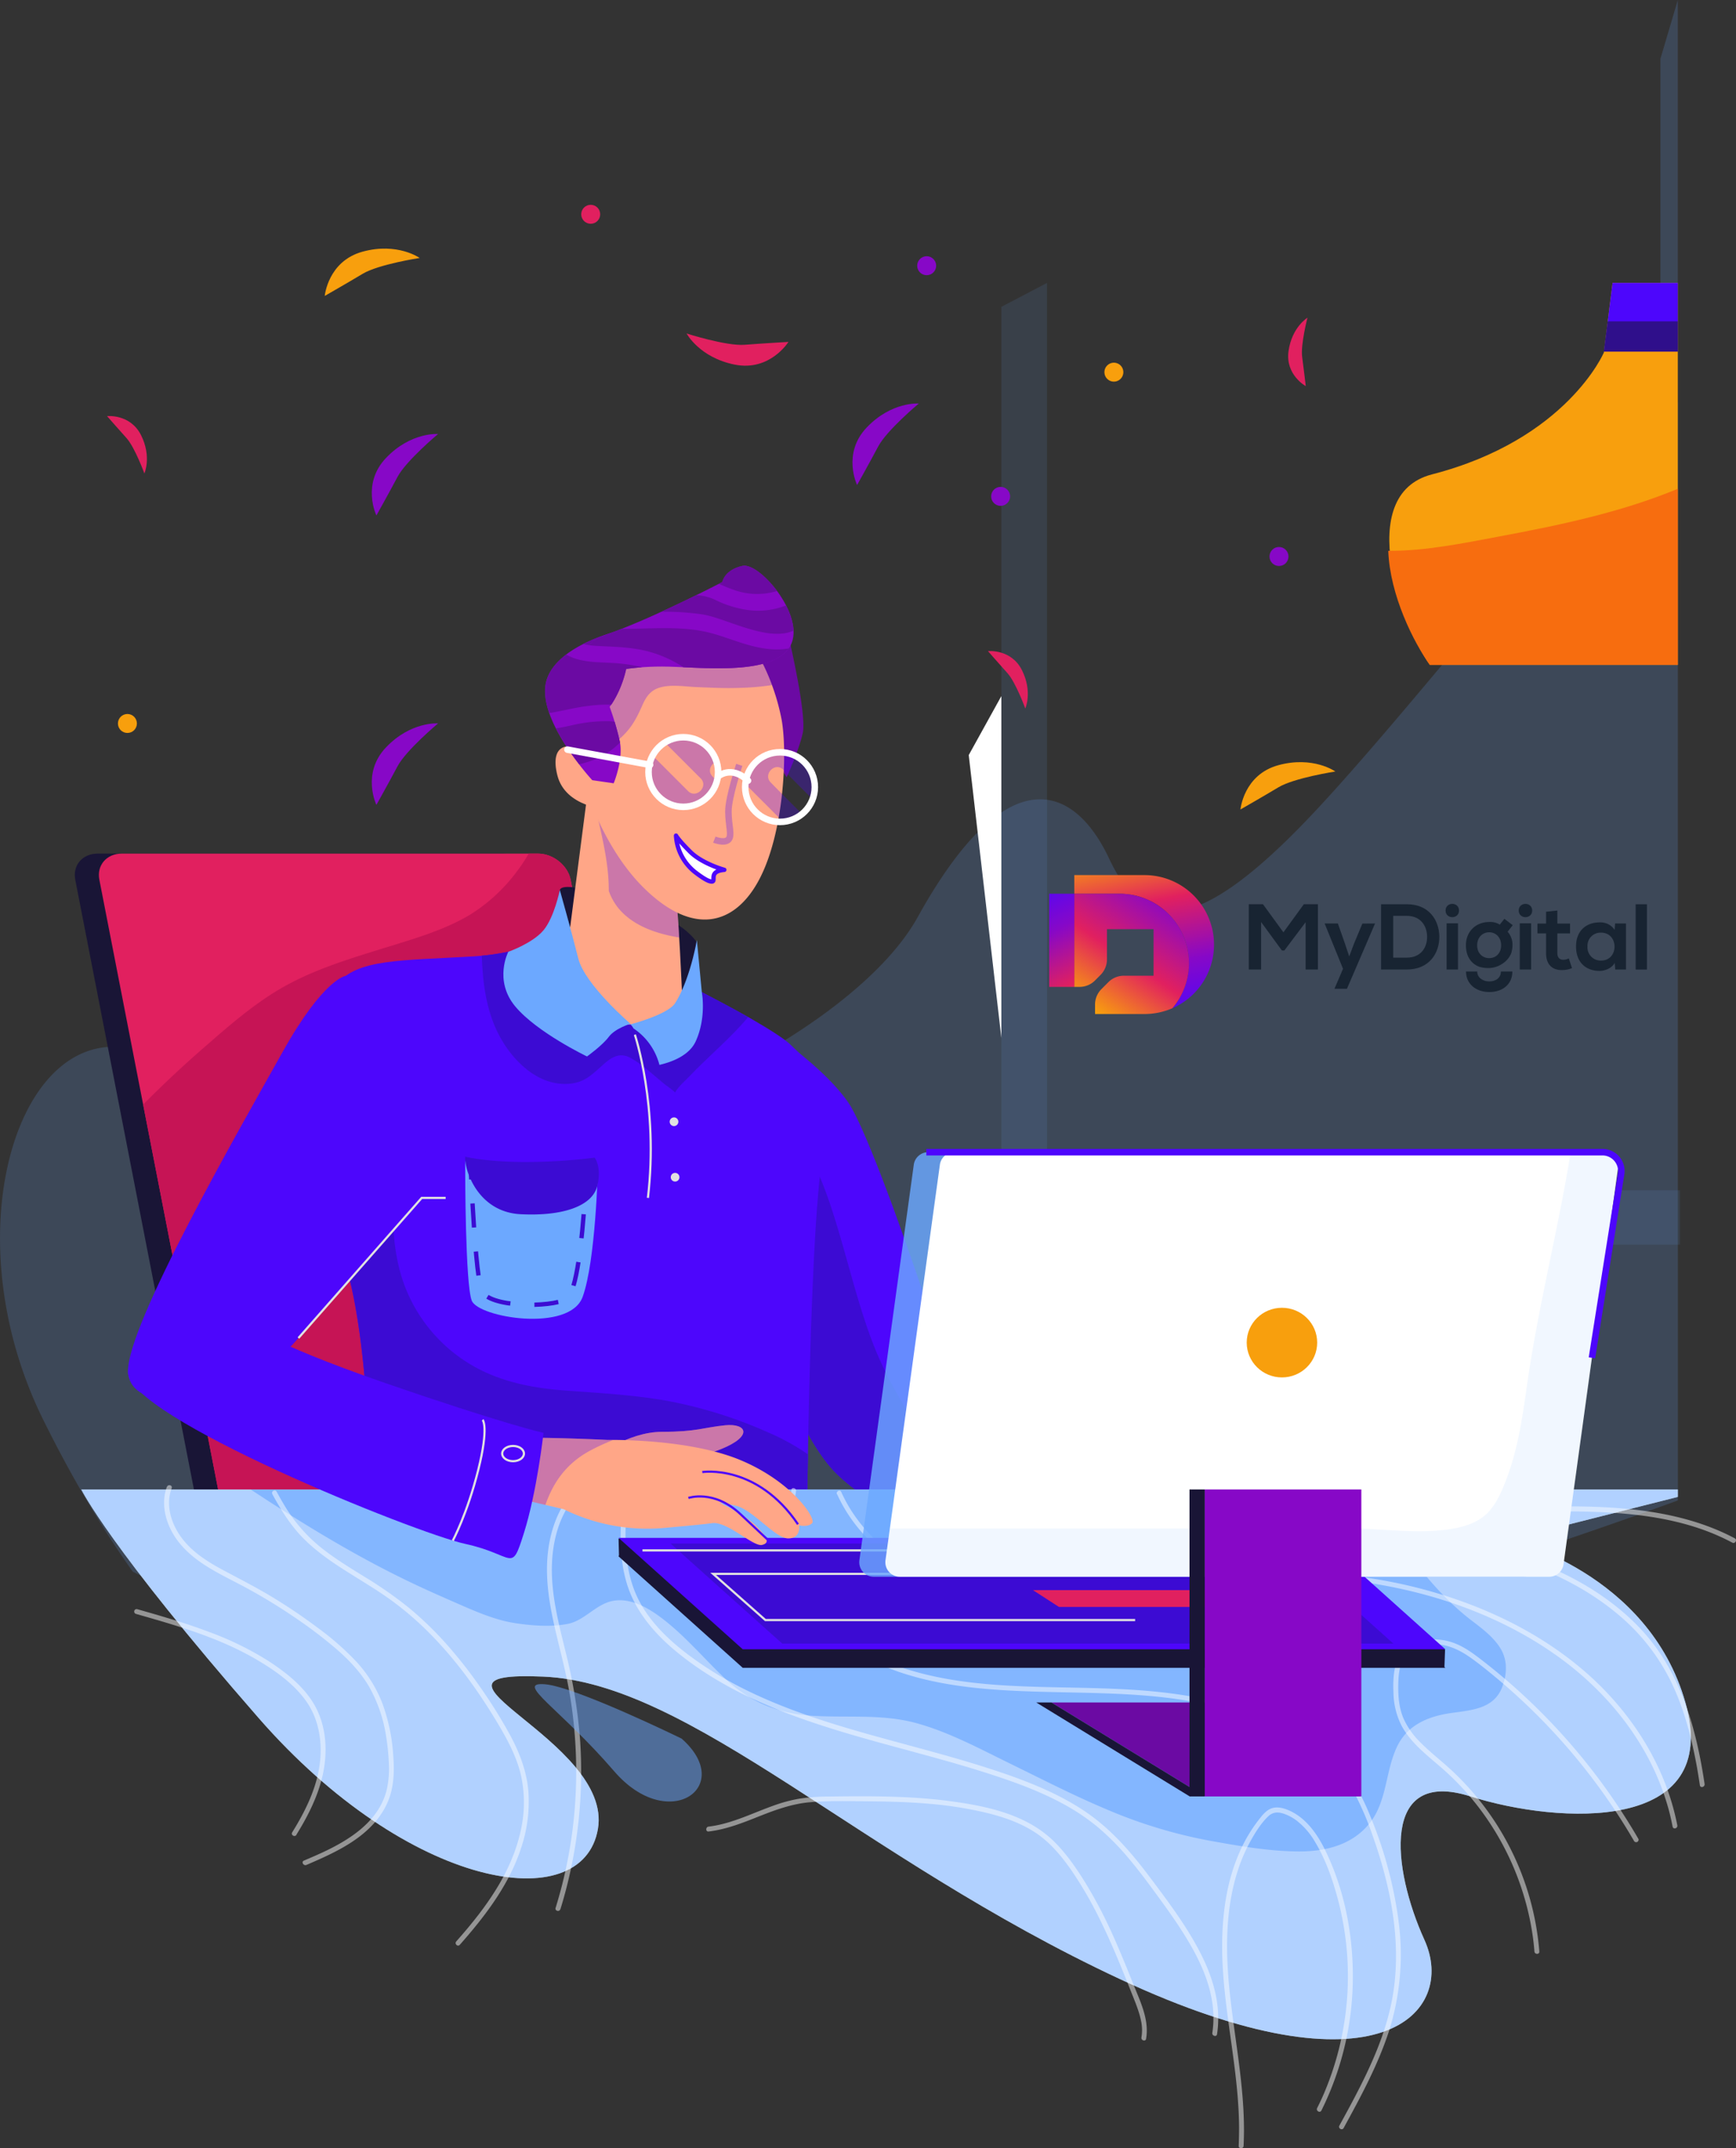 <svg xmlns="http://www.w3.org/2000/svg" xmlns:xlink="http://www.w3.org/1999/xlink" viewBox="0 0 798.13 987.23"><rect x="0" y="0" width="798.13" height="987.23" fill="#333333" stroke="none"/><defs><style>.cls-1{opacity:0.18;}.cls-2,.cls-31,.cls-32,.cls-4{fill:#6ca8ff;}.cls-3{opacity:0.21;}.cls-4{opacity:0.51;}.cls-5{fill:url(#linear-gradient);}.cls-6{fill:url(#linear-gradient-2);}.cls-7{fill:url(#linear-gradient-3);}.cls-8{fill:#182432;}.cls-9{fill:#f89f0d;}.cls-10{fill:#f76d0f;}.cls-11,.cls-26{fill:#4d06fc;}.cls-12,.cls-16{fill:#191536;}.cls-12{opacity:0.57;}.cls-13,.cls-27{fill:#fff;}.cls-14{fill:#e1205f;}.cls-15{fill:#8708c7;}.cls-17{fill:#c61455;}.cls-18{fill:#3c0bd3;}.cls-19{fill:#f7faff;}.cls-20{opacity:0.5;}.cls-21{opacity:0.66;}.cls-22{opacity:0.48;}.cls-23{fill:#6b0aa3;}.cls-24,.cls-28,.cls-30,.cls-33,.cls-34,.cls-35,.cls-36{fill:none;}.cls-24{stroke:#e1e1e1;}.cls-24,.cls-28,.cls-30,.cls-33,.cls-35,.cls-36{stroke-miterlimit:10;}.cls-25{fill:#ffa687;}.cls-26,.cls-28{opacity:0.29;}.cls-27,.cls-28,.cls-30,.cls-33{stroke:#4d06fc;}.cls-27,.cls-34{stroke-linecap:round;stroke-linejoin:round;}.cls-27,.cls-35,.cls-36{stroke-width:2px;}.cls-28,.cls-33,.cls-34{stroke-width:3px;}.cls-29{fill:#e1e1e1;}.cls-31{opacity:0.82;}.cls-32{opacity:0.09;}.cls-34{stroke:#fff;}.cls-35,.cls-36{stroke:#3c0bd3;}.cls-36{stroke-dasharray:11.07 11.07;}</style><linearGradient id="linear-gradient" x1="535.74" y1="-1914.46" x2="519.99" y2="-1834.06" gradientTransform="matrix(1, 0, 0, -1, 0, -1444)" gradientUnits="userSpaceOnUse"><stop offset="0" stop-color="#4d06fc"/><stop offset="0.33" stop-color="#8708c7"/><stop offset="0.69" stop-color="#e1205f"/><stop offset="1" stop-color="#f89f0d"/></linearGradient><linearGradient id="linear-gradient-2" x1="550.2" y1="-1831.08" x2="499.61" y2="-1906.23" xlink:href="#linear-gradient"/><linearGradient id="linear-gradient-3" x1="475.54" y1="-1850.05" x2="506.61" y2="-1914.28" xlink:href="#linear-gradient"/></defs><g id="Layer_2" data-name="Layer 2"><g id="Layer_17" data-name="Layer 17"><g class="cls-1"><path class="cls-2" d="M771.39,185c-7.72-6.54-112.19,129.34-166,187-56,60-79.5,56.5-95.5,22.5s-47-47-88,27-254,158-326,83-127,45-76,148C34.16,681.33,48.2,704.21,61,722.21a132.79,132.79,0,0,0,31.26,11.88c27.4,6.78,55.94,7.2,84,7.24,17.14,0,34.21,0,51.3,1.63a455.14,455.14,0,0,1,55.55,8.74C326,761.1,367.22,775.89,408,792c155.6-28.82,316.62-85.39,363.42-102.47Z"/></g><g class="cls-3"><polygon class="cls-4" points="481.38 572 460.38 572 460.38 141 481.38 130 481.38 572"/><rect class="cls-4" x="460.38" y="547" width="312" height="25"/></g><g id="Layer_2-2" data-name="Layer 2"><g id="Layer_1-2" data-name="Layer 1-2"><path class="cls-5" d="M526.2,402.16H493.92v8.57h20.74A31.92,31.92,0,0,1,539,463.35a32.27,32.27,0,0,0,9.81-6.68,31.94,31.94,0,0,0-22.58-54.51Z"/><path class="cls-6" d="M514.66,410.73H493.92v42.8h2.44a10,10,0,0,0,7.13-3L506,448a10.06,10.06,0,0,0,2.93-7.1V427h21.43v21.4H516.66a10,10,0,0,0-7.13,3l-3.08,3.09a10,10,0,0,0-3,7.1V466H526.2A32.08,32.08,0,0,0,539,463.34a31.91,31.91,0,0,0-24.31-52.61Z"/><rect class="cls-7" x="482.38" y="410.72" width="11.54" height="42.81"/><path class="cls-8" d="M600.26,423.81l-9.78,13h-1.12l-9.56-13.08v21.82h-5.66v-30h6.52l9.39,12.91,9.39-12.91h6.48v30h-5.66Z"/><path class="cls-8" d="M632.18,424.4l-12.92,30h-5.74l3.94-9.19L609,424.4h6.09l3.22,9.14,2,6,2.18-5.83,3.87-9.27Z"/><path class="cls-8" d="M661.73,430.28c.13,7.59-4.5,15.27-15,15.27h-11.8v-30h11.8C657,415.52,661.6,422.86,661.73,430.28Zm-21.19,9.82h6.18c6.82,0,9.52-5,9.39-9.87-.13-4.67-2.87-9.35-9.39-9.35h-6.18Z"/><path class="cls-8" d="M670.78,418.44c0,4.07-6.17,4.07-6.17,0S670.78,414.36,670.78,418.44Zm-5.7,5.88v21.23h5.23V424.32Z"/><path class="cls-8" d="M690.05,446.47c0,2.92-2.37,4.55-5.37,4.55s-5.53-1.8-5.53-4.55H674c0,5.71,4.59,9.43,10.72,9.43s10.6-3.59,10.6-9.43Z"/><path class="cls-8" d="M704.42,418.44c0,4.07-6.18,4.07-6.18,0S704.42,414.36,704.42,418.44Zm-5.71,5.88v21.23h5.23V424.32Z"/><path class="cls-8" d="M716,418.44v6h5.83v4.5H716v9.14c0,2,1.11,3,2.74,3a5.85,5.85,0,0,0,2.53-.64l1.46,4.46a11.69,11.69,0,0,1-4.33.9c-4.59.17-7.59-2.44-7.59-7.72v-9.14h-3.95v-4.5h3.95V419Z"/><path class="cls-8" d="M742.55,424.4h5v21.15h-4.94l-.25-3.09c-1.2,2.49-4.51,3.69-6.87,3.74-6.26,0-10.9-3.82-10.9-11.24s4.85-11.11,11-11.07a7.76,7.76,0,0,1,6.73,3.43ZM729.85,435a6.06,6.06,0,0,0,6.26,6.44c8.24,0,8.24-12.83,0-12.83a6,6,0,0,0-6.26,6.39Z"/><path class="cls-8" d="M757.18,415.57v30H752v-30Z"/><path class="cls-8" d="M693.13,428.18l2.36-3-3.85-2.93-2.11,2.66a8.37,8.37,0,0,0-4.84-1.2c-5.92,0-10.73,4.12-10.73,10.73,0,4.92,2.29,8.41,6.2,9.87,4.87,1.34,8.39.09,10.67-1.5a10.25,10.25,0,0,0,3.88-4.56,3.2,3.2,0,0,0,.27-1,10.59,10.59,0,0,0,.39-2.85A9,9,0,0,0,693.13,428.18Zm-14,6.26c0-3.69,2.49-6,5.53-6s5.49,2.31,5.49,6-2.49,5.88-5.49,5.88-5.53-2.19-5.53-5.88Z"/></g></g><path class="cls-9" d="M771.38,305.57V130h-30l-4,32s-17,40-79,56c-36.4,9.39-13.38,70.3-1,87.57Z"/><path class="cls-10" d="M688.8,246.63c-15.58,2.91-33.4,6.62-50.54,6.51.77,20.43,11.63,42,19.12,52.43h114V224.63C745.05,235.53,716.7,241.42,688.8,246.63Z"/><polygon class="cls-11" points="771.38 161.59 771.38 130 741.38 130 737.38 161.59 771.38 161.59"/><polygon class="cls-12" points="739.14 147.67 737.38 161.59 771.38 161.59 771.38 147.67 739.14 147.67"/><g class="cls-1"><polygon class="cls-2" points="771.38 0 763.38 27 763.38 130 771.38 130 771.38 0"/></g><polyline class="cls-13" points="460.38 319.88 460.38 477 445.38 347"/><path class="cls-9" d="M570.3,372s1.45-16,17.45-20.36,26.18,2.91,26.18,2.91-18.91,2.91-26.18,7.27S570.3,372,570.3,372Z"/><path class="cls-9" d="M149.3,136s1.45-16,17.45-20.36,26.18,2.91,26.18,2.91-18.91,2.91-26.18,7.27S149.3,136,149.3,136Z"/><path class="cls-14" d="M362.49,157.13S354,170.8,337.78,167.56s-22.12-14.3-22.12-14.3,18.21,5.84,26.67,5.19S362.49,157.13,362.49,157.13Z"/><path class="cls-15" d="M173.05,236.89s-7-14.45,4.43-26.44,23.92-11,23.92-11-14.69,12.26-18.66,19.75S173.05,236.89,173.05,236.89Z"/><path class="cls-15" d="M394.05,222.89s-7-14.45,4.43-26.44,23.92-11,23.92-11-14.69,12.26-18.66,19.75S394.05,222.89,394.05,222.89Z"/><path class="cls-15" d="M173.05,369.89s-7-14.45,4.43-26.44,23.92-11,23.92-11-14.69,12.26-18.66,19.75S173.05,369.89,173.05,369.89Z"/><path class="cls-14" d="M454.23,299.23s10.69-1.13,15.64,8.8,1.51,17.56,1.51,17.56-4.38-12-8.19-16.23S454.23,299.23,454.23,299.23Z"/><path class="cls-14" d="M49.23,191.23s10.69-1.13,15.64,8.8,1.51,17.56,1.51,17.56-4.38-12-8.19-16.23S49.23,191.23,49.23,191.23Z"/><path class="cls-14" d="M600.32,177.44s-9.45-5.12-7.91-16.11,8.7-15.33,8.7-15.33-3.2,12.39-2.44,18S600.32,177.44,600.32,177.44Z"/><circle class="cls-15" cx="588.02" cy="255.74" r="4.36"/><circle class="cls-15" cx="460.04" cy="228.11" r="4.36"/><circle class="cls-15" cx="426.04" cy="122.11" r="4.36"/><circle class="cls-9" cx="58.58" cy="332.48" r="4.36"/><circle class="cls-14" cx="271.58" cy="98.48" r="4.36"/><circle class="cls-9" cx="512.11" cy="171.03" r="4.36"/><path class="cls-16" d="M301.36,751.5H114.87c-6.93,0-13.66-5.42-15-12L34.6,404.28c-1.29-6.62,3.32-12,10.26-12H231.35c6.93,0,13.66,5.42,15,12l65.32,335.18C312.91,746.08,308.3,751.5,301.36,751.5Z"/><path class="cls-14" d="M317.38,751.5H126c-6.94,0-13.67-5.42-15-12L45.68,404.28c-1.29-6.62,3.33-12,10.26-12H247.36c6.94,0,13.67,5.42,15,12l65.32,335.18C328.93,746.08,324.31,751.5,317.38,751.5Z"/><path class="cls-17" d="M327.64,739.46,262.32,404.28c-1.29-6.62-8-12-15-12h-4.25a73.74,73.74,0,0,1-5.51,8.3,78,78,0,0,1-22.22,20.24c-12.33,7.19-27,11.19-40.69,15.45-15.3,4.76-30.71,9.54-44.61,17.44-13.24,7.54-25,17.87-36.34,27.75Q79.3,494,65.81,507.59L111,739.46c1.29,6.62,8,12,15,12H317.38C324.31,751.5,328.93,746.08,327.64,739.46Z"/><path class="cls-11" d="M336.88,472.5l2.27-1.7,4.66-3.47s32.07,19.17,46.07,39.17,62,167,62,181-38,18-67-10-56-138-56-164S336.88,472.5,336.88,472.5Z"/><path class="cls-18" d="M432.7,670.64c-13-17.08-24.42-34.74-32-54.94-7.29-19.54-11.75-40-18.22-59.78-6.18-18.93-14.2-36.18-28.56-50.28a154.38,154.38,0,0,0-22.26-17.81,113.58,113.58,0,0,0-2.82,25.67c0,26,27,136,56,164,25.34,24.46,57.54,24.5,65.27,14.78C444.28,685.11,438.33,678,432.7,670.64Z"/><path class="cls-11" d="M271.88,421.5s-21,16-54,18-54,1-63,13-12,78,3,125,12,135,12,135h201s1-166,9-189-7-34-16-43-56-32-56-32Z"/><path class="cls-18" d="M228.85,474.57c6.12,12.35,18.48,25.07,33.52,23.42,7.16-.78,10.6-5,15.65-9.37,3.71-3.22,7.42-5,12-2.39,5.4,3,10.47,7.89,15.26,11.79,1.56,1.27,3.55,2.51,5,3.94.14.14-.6,1.34.22-.11,1.47-2.6,4.46-5.13,6.52-7.29,8.8-9.23,18.76-17.36,26.94-27.14-16.35-9.26-36.1-18.92-36.1-18.92l-36-27s-19.47,14.82-50.37,17.71C221.93,451.38,223.42,463.62,228.85,474.57Z"/><path class="cls-16" d="M319.38,451l.84-18.13S317.38,428,308.38,423s-49-20-51-14,2,22,2,23,4,19,4,20,33,12,34,12,11,3,11,3Z"/><path class="cls-18" d="M353,658.21a206.07,206.07,0,0,0-46.87-14.55c-15.05-2.62-30.33-3.48-45.54-4.57-11.64-.83-23.29-2.67-34.16-7.05a71.72,71.72,0,0,1-42.55-47.82c-6.93-26.07-.27-52.92-2.31-79.32C180,483.71,169.37,467,154.13,453.65c-8.4,14.56-10.83,78.17,3.75,123.85,15,47,12,135,12,135h201s.11-18.57.56-44.14A102.9,102.9,0,0,0,353,658.21Z"/><path class="cls-19" d="M693.88,707.5l77.51-19.59V684.5h-734s12.5,26,81.5,105,149,92,156,51-93-73-25-70,145,83,265,139,155,15,140-18-20-79,21-66,116,17,99-43S693.88,707.5,693.88,707.5Z"/><g class="cls-20"><path class="cls-2" d="M693.88,707.5l77.51-19.59V684.5h-734s12.5,26,81.5,105,149,92,156,51-93-73-25-70,145,83,265,139,155,15,140-18-20-79,21-66,116,17,99-43S693.88,707.5,693.88,707.5Z"/></g><g class="cls-21"><path class="cls-2" d="M186.8,726.23c8,3.9,16.26,7.51,24.45,11.09s16.71,7.24,25.5,8.59c7.78,1.19,16.81,1.91,24.56.29,6.42-1.35,11.21-7,17.19-9.5,9.6-4.05,19.78,2.17,27.13,8,10.16,8,18.52,18,27.9,26.87,10.94,10.34,23.89,15.79,38.94,16.86,16.18,1.14,32.61-.91,48.47,3.35,15.13,4.07,29.74,12,43.75,18.84,14.63,7.16,29.13,14.62,44.16,20.92a224.31,224.31,0,0,0,46.63,14.24c13.56,2.45,27.67,5,41.48,5.06,12.81.08,25.6-3.15,33.5-14,7.24-9.92,6.63-23.39,11.91-34.31,4.75-9.79,14.15-13.72,24.37-15.23,9.3-1.38,19.9-1.72,23.84-11.86,2.3-6,2.65-12.42-.79-18-3.27-5.26-8.54-9.13-13.39-12.85-11.42-8.78-20.66-19.6-29.32-31.08a193.47,193.47,0,0,1-18.2-29H115.25C138.34,699.69,161.91,714.19,186.8,726.23Z"/></g><g class="cls-22"><path class="cls-13" d="M76.71,683.29c-2.39,6.57-1.19,13.74,1.91,19.85,3.29,6.51,8.67,11.51,14.67,15.53,6.48,4.33,13.59,7.59,20.42,11.3q11,6,21.4,13.06a208.18,208.18,0,0,1,19.55,14.81c5.8,5,11.18,10.68,15.07,17.35a66.67,66.67,0,0,1,7.77,22.65,100.09,100.09,0,0,1,1.26,12.09,44,44,0,0,1-1,12.75c-3.92,15.43-18.92,24-32.41,29.94-1.87.83-3.76,1.64-5.64,2.44-1.33.57-.18,2.51,1.14,2,13.95-6,29.31-12.87,36.57-27.13,3.7-7.29,4-15.36,3.36-23.36a85,85,0,0,0-4.88-23.5,60.34,60.34,0,0,0-12.16-19.55A129.3,129.3,0,0,0,146,748q-10.12-7.59-21-14.16c-7-4.24-14.26-7.94-21.48-11.79C96.8,718.48,90,714.45,85,708.58c-4.6-5.35-7.79-12.47-7.21-19.64a19.47,19.47,0,0,1,1.14-5.05c.49-1.36-1.68-1.95-2.17-.6Z"/><path class="cls-13" d="M136.29,843.13c5.64-9.11,10.57-18.94,12.51-29.56,1.78-9.79,1-20.28-3.74-29.17s-13.2-15.56-21.52-21A143.17,143.17,0,0,0,96.2,750c-10.85-4.12-22-7.33-33.17-10.51a1.13,1.13,0,0,0-.6,2.17c19,5.41,38.33,10.94,55.49,21,8.4,4.92,17,10.95,22.75,19s7.52,18.2,6.46,27.95c-1.27,11.72-6.66,22.57-12.79,32.46-.76,1.23,1.18,2.37,1.95,1.14Z"/><path class="cls-13" d="M125.2,686.63c4.14,7.59,8.73,14.92,14.94,21,5.73,5.62,12.39,10.19,19.15,14.48s13.92,8.47,20.51,13.25a145.4,145.4,0,0,1,18.75,16.3c11.56,11.85,21.28,25.36,29.8,39.51,4.62,7.67,9,15.65,11.11,24.42a58.22,58.22,0,0,1-.15,26.13C235.46,859,225.29,874,214,887.31c-1.38,1.63-2.79,3.25-4.21,4.86-1,1.08.63,2.68,1.59,1.59C223,880.61,234,866.29,239.53,849.41a66.81,66.81,0,0,0,3.41-26c-.72-9-3.83-17.34-8-25.25a225.14,225.14,0,0,0-13.5-21.88A209.77,209.77,0,0,0,206,756.39a158.61,158.61,0,0,0-18-17.52,186,186,0,0,0-20.34-14.2c-7-4.33-14-8.58-20.41-13.75a72.69,72.69,0,0,1-16.73-19.53c-1.16-1.94-2.27-3.92-3.35-5.9-.69-1.27-2.64-.14-1.94,1.14Z"/><path class="cls-13" d="M257.65,877.39a214.16,214.16,0,0,0,9-78.39,237.69,237.69,0,0,0-6.45-39.22c-3.1-12.72-6.56-25.6-6.49-38.79.08-12.48,3.35-25.48,12.14-34.75,1-1-.59-2.64-1.59-1.59-7.76,8.19-11.49,19.16-12.5,30.23-1.17,12.79,1.44,25.52,4.42,37.89,1.58,6.6,3.28,13.17,4.63,19.82s2.34,13.24,3,19.93a213.91,213.91,0,0,1,.32,39.93,210.65,210.65,0,0,1-8.69,44.34c-.43,1.39,1.74,2,2.17.6Z"/><path class="cls-13" d="M286.42,686.55c-1.16,13.72-2.3,28,1.82,41.35,3.79,12.33,12.26,22.36,22,30.52,19.33,16.17,42.79,26.42,66.55,34.2,24.3,8,49.28,13.56,73.68,21.18,12.72,4,25.44,8.34,37.23,14.6a98.52,98.52,0,0,1,17.18,11.4,118.19,118.19,0,0,1,14.33,14.58c4.46,5.29,8.58,10.86,12.66,16.45s8,11,11.63,16.71c7.12,11.14,13.49,23.59,14.29,37a45.53,45.53,0,0,1-.42,9.69c-.22,1.42,2,2,2.17.6,2-13.06-1.74-25.82-7.68-37.38-6.24-12.16-14.56-23.24-22.73-34.14s-16.92-21.28-28-29.26-23.72-13.42-36.52-18c-24.27-8.59-49.43-14.3-74.09-21.59-24.18-7.15-48.23-15.95-69.09-30.41-10.42-7.22-20.51-15.84-26.84-27-6.95-12.3-7.55-26.55-6.74-40.33.2-3.42.48-6.83.77-10.25.12-1.44-2.13-1.43-2.25,0Z"/><path class="cls-13" d="M526.92,936.9c1.52-8.75-2.73-17.21-5.9-25.13s-6.45-16-10-23.8a209.27,209.27,0,0,0-12.23-23.07c-4.36-7-9.2-14-15.31-19.7-12.59-11.65-30.55-15.34-47-17.51-18.31-2.41-36.91-2.32-55.34-2.08a90.41,90.41,0,0,0-13.75,1,70.08,70.08,0,0,0-12,3.26c-7.79,2.79-15.31,6.4-23.37,8.4a50.42,50.42,0,0,1-6.24,1.16c-1.42.16-1.44,2.41,0,2.25,8-.94,15.48-3.89,22.92-6.85,7.86-3.12,15.71-6,24.21-6.64,8.94-.73,18-.44,27-.37s18.16.33,27.21,1.11a176.34,176.34,0,0,1,26.55,4.2c7.9,1.93,15.71,4.64,22.52,9.17s12.19,11.1,16.84,17.88A180.55,180.55,0,0,1,505.62,882c3.81,7.68,7.2,15.55,10.44,23.47,1.6,3.91,3.16,7.83,4.72,11.75s3.26,8.11,4,12.41a20.36,20.36,0,0,1,0,6.7c-.24,1.41,1.92,2,2.17.59Z"/><path class="cls-13" d="M363.88,684.6c-1.32,8.55-2.66,17.18-2.33,25.86a52.56,52.56,0,0,0,5.21,21.34c5.91,12,16.3,21.34,27.72,28,27.72,16.15,61.4,17.18,92.6,17.87,16.76.37,33.57.57,50.23,2.65a188.67,188.67,0,0,1,49.39,13.07c7.55,3.15,15.12,6.76,21.44,12a60.71,60.71,0,0,1,13.91,17.42,139.29,139.29,0,0,1,9.2,21.29,205.61,205.61,0,0,1,7.09,24.56c3.65,16.64,4.84,34,1.56,50.84-3.22,16.49-10.45,31.81-18.27,46.55-1.92,3.61-3.88,7.2-5.84,10.78-.7,1.27,1.24,2.41,1.94,1.14,8-14.61,16-29.37,21.1-45.31A116.72,116.72,0,0,0,643,882.82a191.93,191.93,0,0,0-13-48.19c-5.69-14-13.54-27.11-26.62-35.37-6.92-4.37-14.58-7.58-22.22-10.46a188.17,188.17,0,0,0-24.5-7.37c-16.34-3.72-33.08-5-49.8-5.53-32.81-1.09-67.1.51-98.23-11.73-12.63-5-24.64-12.59-33.3-23.16a51.06,51.06,0,0,1-9.51-17.53c-2.47-8.19-2.46-16.82-1.61-25.26.44-4.36,1.11-8.69,1.78-13,.22-1.42-1.94-2-2.17-.6Z"/><path class="cls-13" d="M607.52,969.9a138.14,138.14,0,0,0,14.44-60c.25-20.38-3.76-41.46-12.79-59.82-3.9-7.92-9.6-15.8-18.29-18.76-2.42-.82-5-1.08-7.32.19-2.1,1.17-3.62,3.21-5.06,5.07A69,69,0,0,0,571,848.76c-8.56,17.78-10,38.23-8.69,57.66,1.61,23.75,7.16,47.12,7.36,71q0,4.37-.18,8.73c-.07,1.45,2.18,1.44,2.25,0,1.17-23.18-3.66-46-6.19-68.94-2.14-19.33-2.46-39.42,3.7-58.11a75.3,75.3,0,0,1,5.49-12.68c2.25-4.08,4.9-8.42,8.28-11.67,2.14-2.06,4.52-2.16,7.24-1.23a21.73,21.73,0,0,1,5.8,3.09,34,34,0,0,1,8.62,10c4.95,8.21,8.16,17.63,10.58,26.86a137.65,137.65,0,0,1-6.57,88.62q-1.47,3.39-3.13,6.69c-.64,1.3,1.3,2.44,1.94,1.14Z"/><path class="cls-13" d="M384.88,686.7c10.52,23.27,33.49,38.64,57.6,45.11,31.14,8.36,63.71,3.68,95-1,16.61-2.49,33.27-5,50.08-5.67a222.88,222.88,0,0,1,48,3.33c29.3,5.27,58.15,16.17,82.23,33.89,22.62,16.64,40.82,39.93,48.77,67.08,1,3.29,1.76,6.63,2.42,10,.28,1.42,2.44.82,2.17-.6-5.29-27.12-20.8-51.51-41.38-69.69-21.83-19.27-49-31.92-77-39.19a226.16,226.16,0,0,0-47.14-7c-16.46-.7-32.84.69-49.15,2.87-32.15,4.32-64.65,11.34-97.21,7.08-26.46-3.46-53.4-15.73-68.07-39a69.13,69.13,0,0,1-4.46-8.31c-.59-1.32-2.53-.18-1.94,1.13Z"/><path class="cls-13" d="M753.21,845A283.92,283.92,0,0,0,694,773.34q-5.94-5.16-12.17-10c-4.26-3.3-8.62-6.62-13.76-8.43-9-3.18-21.54-1.86-25.62,8.05-1.89,4.59-2,9.88-1.81,14.78a34.88,34.88,0,0,0,3.63,15.12c4.48,8.49,12.52,14.26,19.55,20.5a123.85,123.85,0,0,1,19.4,21.88,127.21,127.21,0,0,1,21.44,54.33c.35,2.41.61,4.83.8,7.26.12,1.43,2.37,1.44,2.25,0a127.6,127.6,0,0,0-44.07-86.6c-3.56-3.09-7.22-6.08-10.54-9.44a36.14,36.14,0,0,1-7.89-11.19c-2.11-5-2.47-10.58-2.34-16,.11-4.62.65-9.86,3.87-13.45,3.42-3.82,9-4.8,13.85-4.5,5.59.33,10.55,2.69,15.08,5.85,4.23,2.94,8.24,6.23,12.2,9.52a282.11,282.11,0,0,1,59.61,68.71q1.95,3.16,3.82,6.39a1.13,1.13,0,0,0,1.94-1.14Z"/><path class="cls-13" d="M783.69,819.83c-3.82-25.62-11-51.41-29-70.82-17.35-18.64-41.29-30.3-65.62-36.82-24.94-6.68-51-8.34-76.71-8.32-28.89,0-57.76,2.15-86.66,1.16a280.36,280.36,0,0,1-43.45-4.55c-13.28-2.57-26.64-6.19-38.47-12.93a74.69,74.69,0,0,1-8-5.28c-1.16-.87-2.28,1.09-1.14,2C445,692,457.26,696.78,469.75,700a238.72,238.72,0,0,0,41.7,6.52c28.92,2.16,57.93.37,86.88-.22,26-.53,52.25,0,77.83,5.2,25,5,49.73,14.75,69.17,31.64a93.9,93.9,0,0,1,23.23,30.33c5.67,11.82,9,24.63,11.4,37.48.58,3.15,1.09,6.32,1.56,9.48.22,1.43,2.38.83,2.17-.59Z"/><path class="cls-13" d="M550.14,679.81a215.8,215.8,0,0,0,47.2,12.11,376,376,0,0,0,49.84,3.56c17.38.22,34.76-.31,52.13-.65,15.87-.31,31.81-.6,47.64.8,15.22,1.35,30.5,4.36,44.44,10.8,1.7.78,3.39,1.62,5.05,2.51,1.27.67,2.41-1.27,1.13-2-13.42-7.12-28.23-10.92-43.24-12.82-15.52-2-31.21-2-46.83-1.73-17.46.25-34.91.86-52.38.85a420.23,420.23,0,0,1-50.78-2.68,225.61,225.61,0,0,1-47.94-10.86c-1.9-.67-3.79-1.38-5.67-2.11-1.35-.53-1.93,1.65-.59,2.17Z"/></g><polygon class="cls-23" points="625.88 825.5 553.88 825.5 483.41 782.38 555.41 782.38 625.88 825.5"/><polygon class="cls-16" points="546.88 825.5 553.88 825.5 483.41 782.38 476.41 782.38 546.88 825.5"/><polygon class="cls-16" points="664.08 766.07 664.08 766.07 664.38 758 658.38 757 607.42 715.24 305.12 715.24 302.23 711.38 284.38 707 284.58 714.69 284.38 715.24 341.47 766.46 664.51 766.46 664.08 766.07"/><polygon class="cls-11" points="664.51 757.94 341.47 757.94 284.38 706.73 607.42 706.73 664.51 757.94"/><polygon class="cls-18" points="640.59 755.32 359.64 755.32 308.3 709.34 589.25 709.34 640.59 755.32"/><line class="cls-24" x1="295.38" y1="712.5" x2="498.88" y2="712.5"/><polyline class="cls-24" points="625.88 723.29 327.88 723.29 351.88 744.5 521.88 744.5"/><polyline class="cls-14" points="613.14 730.74 474.88 730.74 486.88 738.5 623.1 738.5"/><path class="cls-25" d="M270.88,358.5l-11,85s9,21,22,26,32-6,32-6-1-24-2-39-4-43-4-43Z"/><path class="cls-26" d="M311.88,424.5c-1-15-4-43-4-43L271.74,359c1.17,5.71,1.94,11.54,3.2,17.14,2.45,11,5,21.92,4.95,33.21a.43.43,0,0,1,0,.05,26.67,26.67,0,0,0,4.3,7.82c6.67,8.17,17.39,11.87,28.1,13.62C312.15,428.64,312,426.49,311.88,424.5Z"/><path class="cls-2" d="M257.38,409s-2.5,12.5-7.5,18.5-16.19,9.9-16.19,9.9-6.81,13.1,3.19,25.1,33,23,33,23,7-5,10-9,10-6,10-6-21-18-24-30S257.38,409,257.38,409Z"/><path class="cls-2" d="M322.67,456l-2.29-24s-3,18-10,29c-3.4,5.34-20.73,9.8-20.73,9.8s.5-.11,1.62,1.83a28.71,28.71,0,0,1,11.9,16.75c5.92-1.37,13.76-4.38,16.71-10.88C324.88,467.5,322.67,456,322.67,456Z"/><path class="cls-2" d="M213.88,533.5s16,6.94,29,6.94,32-3.47,32-3.47-1,42.48-7,59-48,9.54-51,1.73-3-59.82-3-59.82"/><path class="cls-24" d="M291.88,475.5s11,33,6,75"/><path class="cls-23" d="M361.68,357.19s5.55-12,7.4-20.35-6-42.08-6-42.08l-37.92,4.62Z"/><path class="cls-25" d="M349.2,302.16a99.73,99.73,0,0,1,10.17,28.67c2.78,15.72.93,51.8-10.17,73.07s-30.53,26.82-53.65,3.7-37-68.44-29.6-86.94S328.85,278.11,349.2,302.16Z"/><path class="cls-26" d="M287.83,336.62c3.52-3.84,5.56-8.15,7.64-12.84,1.47-3.32,3.42-6.21,7-7.52,5.29-1.95,12-.76,17.51-.52,6.6.28,13.21.62,19.81.38a117.89,117.89,0,0,0,15.16-1.28,95.87,95.87,0,0,0-5.73-12.68c-20.35-24.05-75.85,0-83.25,18.5-2.83,7.07-2.54,18.06.18,30.23C274.17,347.47,281.89,343.1,287.83,336.62Z"/><path class="cls-25" d="M279.36,372s-19.42-.92-23.12-15.72,5.55-15.73,13.88-10.18S279.36,372,279.36,372Z"/><path class="cls-27" d="M333,399.74s-10.17-2.78-15.72-8.33-6.48-7.4-6.48-7.4h0A23.08,23.08,0,0,0,320,401.13c2.49,1.89,4.94,3.5,6.43,3.87C330.38,406,324.64,400.48,333,399.74Z"/><path class="cls-28" d="M339.88,351.5s-5,14.94-5,21.41,1.85,11.1,0,12.95-6.47,0-6.47,0"/><path class="cls-15" d="M272.29,358.54l9.85,1.43s4.62-11.1,2.77-19.43a133.11,133.11,0,0,0-4.62-15.72s4.62-5.55,7.4-16.65a17.44,17.44,0,0,0-5.55-17.57s-29.6,7.4-31.45,25S272.29,358.54,272.29,358.54Z"/><path class="cls-23" d="M274.43,296.83c4.24.26,8.45.35,12.65.73a17.76,17.76,0,0,0-4.94-7,74.7,74.7,0,0,0-14,5.38A34.59,34.59,0,0,0,274.43,296.83Z"/><path class="cls-23" d="M270.7,350a35.44,35.44,0,0,0,14.36-8.76c-.05-.25-.09-.49-.15-.73-.71-3.19-1.55-6.25-2.32-8.8a20.84,20.84,0,0,0-2.72-.28,69,69,0,0,0-17.23,1.94c-2.32.51-4.69,1-7,1.36a107.54,107.54,0,0,0,10.66,16.51C267.75,350.89,269.24,350.49,270.7,350Z"/><path class="cls-15" d="M279.36,309.09s9.25-2.77,25-2.77,49,4.62,58.27-8.32-12.95-39.78-21.28-37.93-9.24,7.4-9.24,7.4-31.45,16.42-52.73,23.93S279.36,309.09,279.36,309.09Z"/><path class="cls-23" d="M323.05,282.37c10.7,1.7,29.9,12.79,41.75,7.46a28.79,28.79,0,0,0-3.43-11.58,35.57,35.57,0,0,1-17.23,2.13,49.64,49.64,0,0,1-15.31-4.7,21.26,21.26,0,0,0-8.84-2.11c-4.59,2.25-10.13,4.91-15.95,7.58A119.59,119.59,0,0,1,323.05,282.37Z"/><path class="cls-23" d="M295.22,306.64a74.93,74.93,0,0,0-14.25-2l-2.06-.1-2-.1h-.31l-1.82-.11-.27,0-1.89-.15c-4.4-.41-8.77-1.25-12.26-3.39-5,3.77-9,8.66-9.63,14.79a28.45,28.45,0,0,0,1.83,12.06c1.2-.14,2.38-.35,3.5-.57,4.83-.94,9.52-2.09,14.41-2.66a64.88,64.88,0,0,1,10.57-.55,48.47,48.47,0,0,0,6.69-15.68c.06-.25.1-.5.16-.75C290,307.13,292.41,306.85,295.22,306.64Z"/><path class="cls-23" d="M354.5,298.35c-9.69-.7-18-4.77-27.16-7.29-13.38-3.67-27.79-2-41.49-2.06h-.08c-2.2.87-4.35,1.68-6.41,2.4-4.58,1.62-7.18,3.37-8.46,5.11,1.26.17,2.47.26,3.53.32,5.73.35,11.41.4,17.11,1.26a54.43,54.43,0,0,1,22.65,8.55c17,.77,40.82,2,48.42-8.64l0,0A32.72,32.72,0,0,1,354.5,298.35Z"/><path class="cls-23" d="M337.37,271.08a31.41,31.41,0,0,0,19.86.52c-5.29-7.15-12.06-12.38-15.9-11.53-8.32,1.85-9.24,7.4-9.24,7.4l-1.63.84C332.71,269.23,334.93,270.26,337.37,271.08Z"/><path class="cls-11" d="M191.88,455.5,159,448.45s-10.11,1.05-29.11,35.05-72,126-71,147,50,16,76-13,48-53,57-69S191.88,455.5,191.88,455.5Z"/><polyline class="cls-24" points="137.2 614.91 193.88 550.5 204.88 550.5"/><circle class="cls-29" cx="309.88" cy="515.5" r="2"/><circle class="cls-29" cx="310.38" cy="541" r="2"/><path class="cls-25" d="M272.38,670c1,0,16-12,32-12s19-2,29-3,13,5-2,11-44,10-44,10"/><path class="cls-26" d="M272.38,670c1,0,16-12,32-12s19-2,29-3,13,5-2,11-44,10-44,10"/><path class="cls-25" d="M278.84,661.71c-27.79-1.29-42.59-1-42.59-1l-.18,27.4,23.06,5.45.78.38a87.06,87.06,0,0,0,45.52,8.22c9.23-.82,18.71-1.72,21.95-2.18,7-1,19,11,23,10s2-4-3-9-23-15-30-14l-7,1s20,2,28,4,18,15,24,15,5-6,5-6,4,1,6-1-9-19-33-29-60.73-9.25-60.73-9.25"/><path class="cls-26" d="M271,666.81c-10.59,5.8-16.65,14.37-20.25,24.79l-14.7-3.47.18-27.4s14.8-.31,42.59,1c1,0,1.92.1,2.86.15A90.57,90.57,0,0,0,271,666.81Z"/><path class="cls-30" d="M322.88,676.5s25-4,44,24"/><path class="cls-30" d="M316.49,688.4s11.65-4.12,24,7.49l12.37,11.61"/><line class="cls-13" x1="712.25" y1="724.61" x2="413.73" y2="724.61"/><path class="cls-31" d="M700.25,724.61H401.73a6.68,6.68,0,0,1-6.62-7.59l25-181.75a6.67,6.67,0,0,1,6.61-5.77H725.22a6.68,6.68,0,0,1,6.62,7.58l-25,181.76A6.67,6.67,0,0,1,700.25,724.61Z"/><path class="cls-13" d="M413.73,724.61a6.68,6.68,0,0,1-6.62-7.59l25-181.75a6.67,6.67,0,0,1,6.61-5.77H737.22a6.68,6.68,0,0,1,6.62,7.58l-25,181.76a6.67,6.67,0,0,1-6.61,5.77"/><path class="cls-32" d="M737.22,529.5H722.13c-5.79,35.89-15,71.15-20.1,107.16-2,14-4,28.25-8.9,41.58-2.08,5.65-4.57,12-8.69,16.48-4.45,4.89-11.1,6.95-17.44,7.95-14.76,2.33-29.62,0-44.43-.26-18.64-.33-37.31,0-56,0H409.12l-2,14.63a6.68,6.68,0,0,0,6.62,7.59H712.25a6.67,6.67,0,0,0,6.61-5.77l25-181.76A6.68,6.68,0,0,0,737.22,529.5Z"/><ellipse class="cls-9" cx="589.38" cy="617" rx="16.2" ry="16"/><rect class="cls-15" x="553.88" y="684.5" width="72" height="141"/><rect class="cls-16" x="546.88" y="684.5" width="7" height="141" transform="translate(1100.76 1510) rotate(180)"/><path class="cls-33" d="M425.88,529.5H736.76a8.65,8.65,0,0,1,8.54,10L731.9,624"/><path class="cls-11" d="M109.88,606.5s12,10,67,29,73,23,73,23-3,27-9,46-4,10-27,5-155.64-58.51-155-79,54-24,54-24Z"/><path class="cls-24" d="M221.88,652.5s3,3-2,23S208.18,708,208.18,708"/><ellipse class="cls-24" cx="235.88" cy="668" rx="5" ry="3.5"/><g class="cls-20"><path class="cls-2" d="M313.38,799s-49-24-63-25,7,11,32,40S338.38,821,313.38,799Z"/></g><path class="cls-18" d="M213.88,531.56s9.5,2.44,27.5,2.44a251.59,251.59,0,0,0,32-2s3.39,4.16,1.19,13.08S259.38,559,239.38,558,213.38,537.12,213.88,531.56Z"/><path class="cls-26" d="M354.32,359.57c-3.7-3.8,2.12-9.62,5.82-5.82q6.67,6.84,13.46,13.54a16.76,16.76,0,0,0,.8-2.94,16,16,0,0,0-31.57-5.28c-.07.41-.1.82-.14,1.23L360,377.63a16,16,0,0,0,8.73-3.57Q361.48,366.88,354.32,359.57Z"/><path class="cls-26" d="M327.6,356.85c-2.5-2.51-.74-5.91,1.81-6.8a16,16,0,0,0-23.74-8.81l16.47,16.47c3.75,3.75-2.07,9.57-5.82,5.82l-16.27-16.28a16,16,0,1,0,29.56,11.61Z"/><circle class="cls-34" cx="358.61" cy="361.71" r="16"/><circle class="cls-34" cx="314.15" cy="354.79" r="16"/><path class="cls-34" d="M330,356.93s6-5.58,13.9,1.82"/><line class="cls-34" x1="298.88" y1="351.5" x2="260.88" y2="344.5"/><path class="cls-35" d="M216.38,536s.09,2.3.27,6"/><path class="cls-36" d="M217.24,553.06c.85,15,2.31,35.06,4.14,39.94,3,8,32,8,39,4,4.88-2.79,7.33-28.94,8.37-44.5"/><path class="cls-35" d="M269.09,547c.2-3.68.29-6,.29-6"/></g></g></svg>